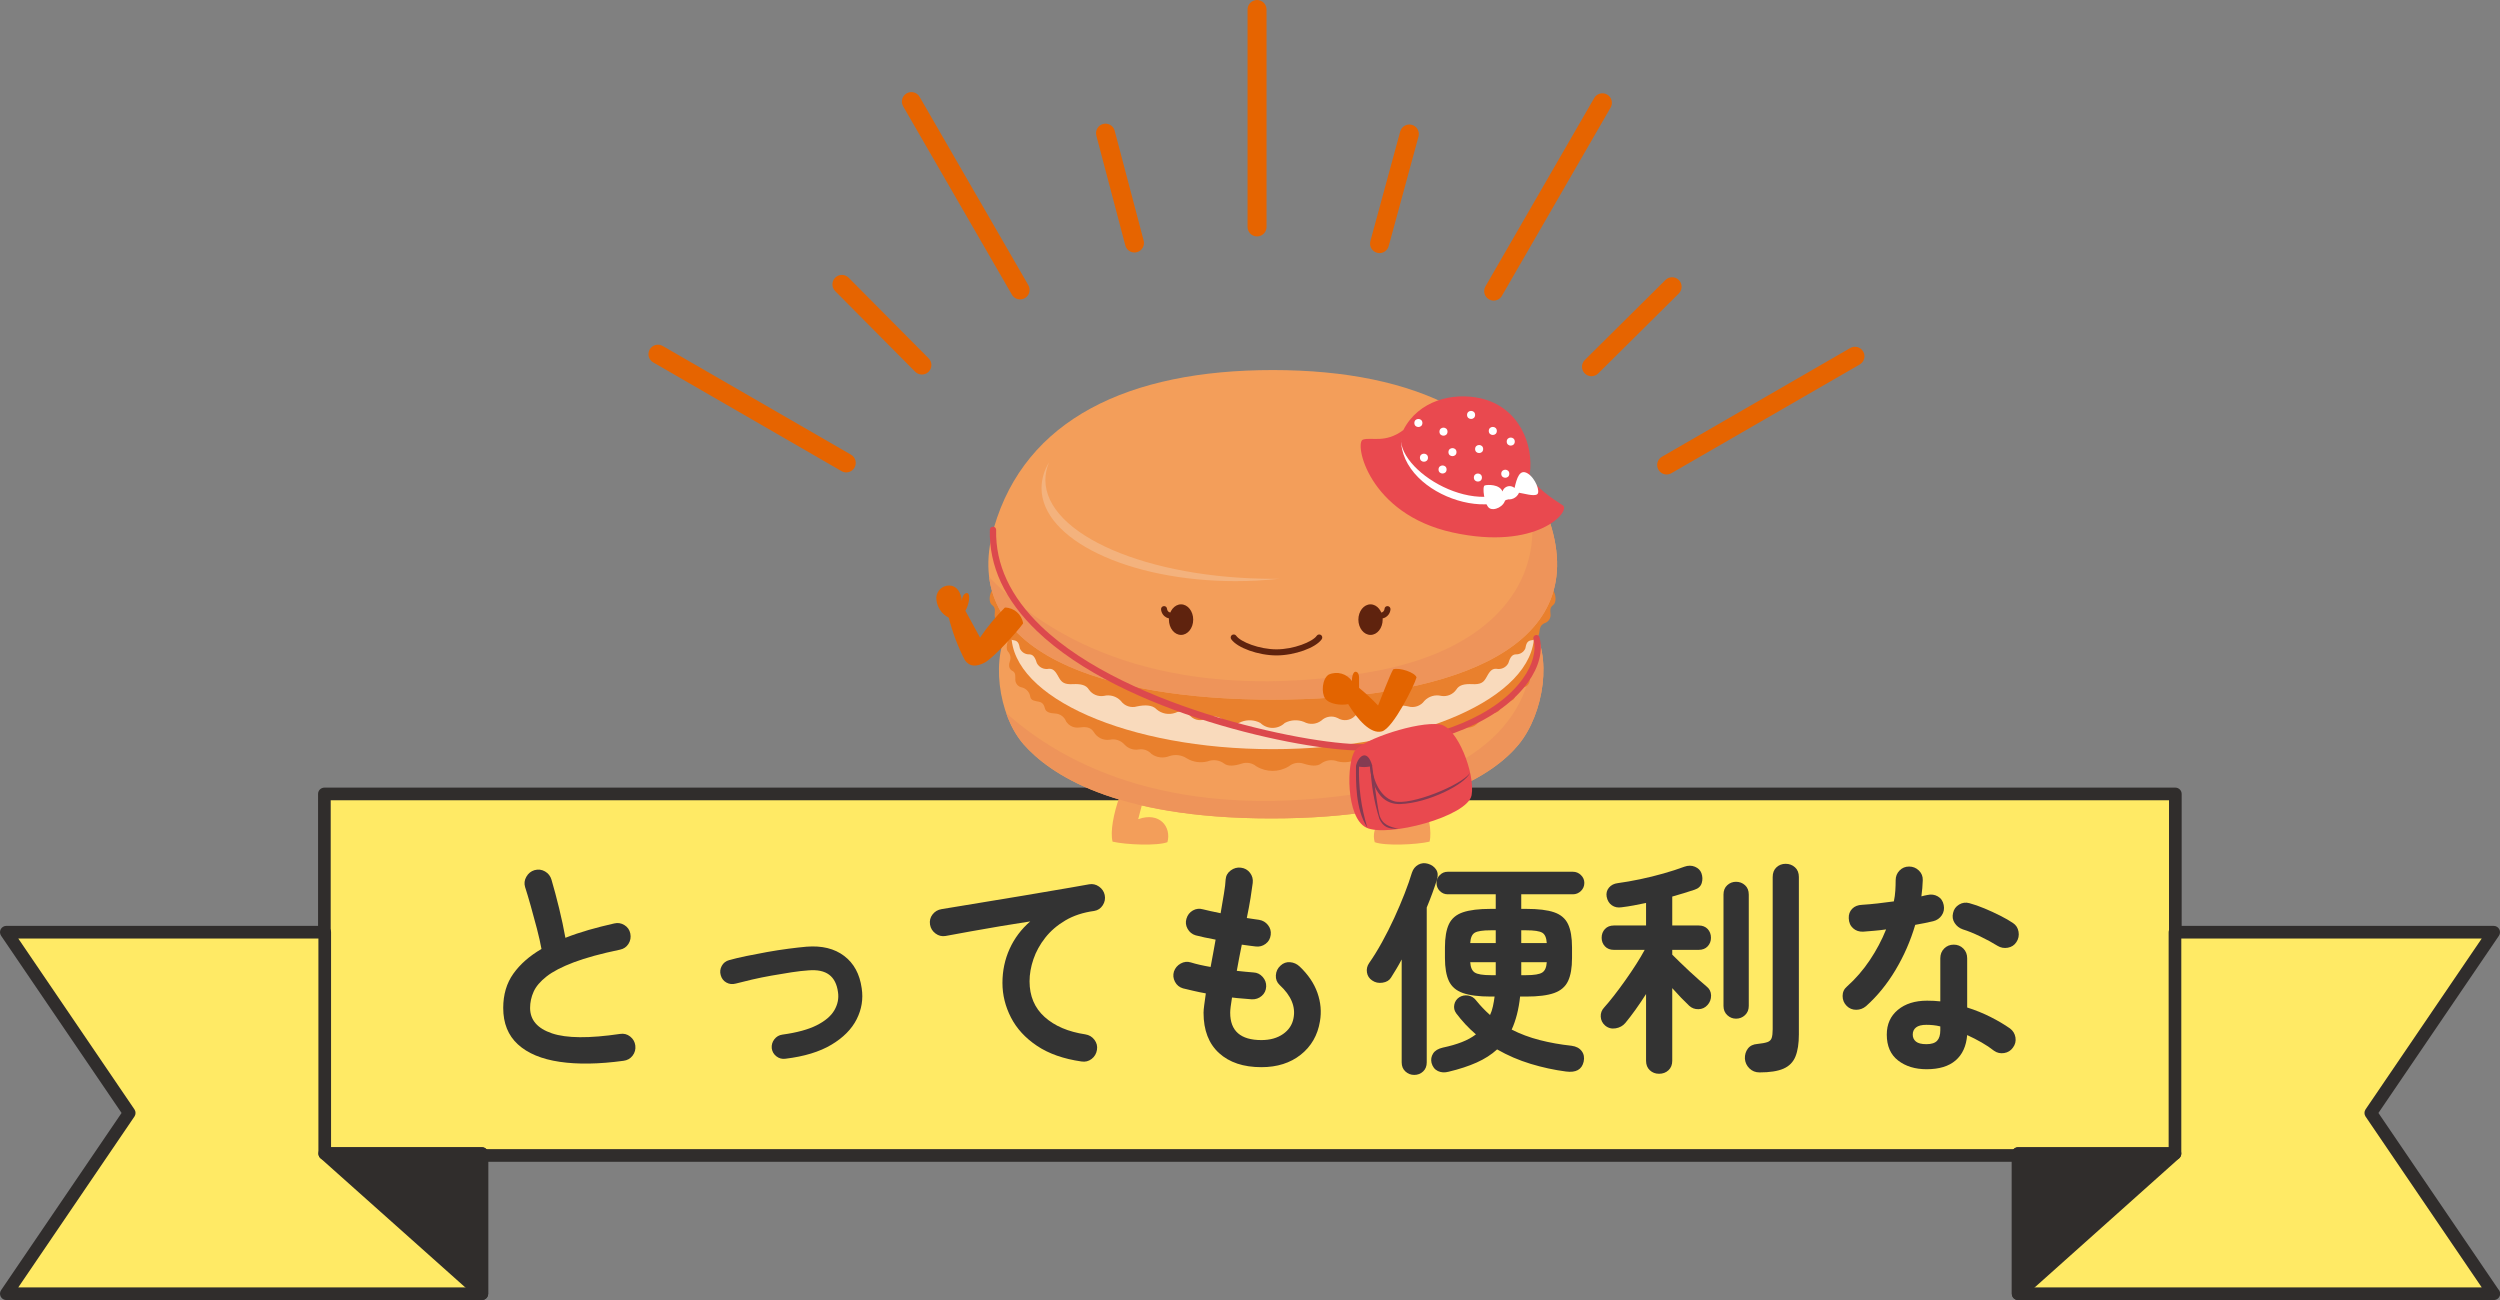 <?xml version="1.0" encoding="utf-8"?>
<!-- Generator: Adobe Illustrator 16.0.0, SVG Export Plug-In . SVG Version: 6.00 Build 0)  -->
<!DOCTYPE svg PUBLIC "-//W3C//DTD SVG 1.1//EN" "http://www.w3.org/Graphics/SVG/1.1/DTD/svg11.dtd">
<svg version="1.1" id="レイヤー_1" xmlns="http://www.w3.org/2000/svg" xmlns:xlink="http://www.w3.org/1999/xlink" x="0px"
	 y="0px" width="395.176px" height="205.5px" viewBox="0 0 395.176 205.5" enable-background="new 0 0 395.176 205.5"
	 xml:space="preserve">
<rect x="0" y="0" width="395.176" height="205.5" fill="#808080" stroke="none"/>
<g id="グループ_12280" transform="translate(-442 -1586.5)">
	<g id="_グループ_" transform="translate(251.357 1148.265)">
		<g id="グループ_11287" transform="translate(294.643 439.735)">
			<path fill="#E66400" d="M94.702,35.874c-0.829,0-1.5-0.671-1.5-1.5V0c0-0.829,0.671-1.5,1.5-1.5c0.828,0,1.5,0.671,1.5,1.5
				v34.374C96.202,35.203,95.53,35.874,94.702,35.874z"/>
			<path fill="#E66400" d="M75.327,38.412c-0.665,0-1.272-0.445-1.449-1.118l-4.58-17.363c-0.211-0.801,0.267-1.622,1.067-1.833
				c0.801-0.214,1.622,0.267,1.833,1.067l4.58,17.363c0.211,0.801-0.267,1.622-1.067,1.833
				C75.583,38.396,75.454,38.412,75.327,38.412z"/>
			<path fill="#E66400" d="M41.728,57.702c-0.386,0-0.771-0.148-1.065-0.443L28.015,44.512c-0.583-0.588-0.58-1.538,0.008-2.122
				c0.588-0.583,1.538-0.58,2.122,0.008l12.648,12.747c0.583,0.588,0.58,1.538-0.008,2.122
				C42.492,57.557,42.11,57.702,41.728,57.702z"/>
			<path fill="#E66400" d="M147.566,57.97c-0.386,0-0.771-0.148-1.064-0.443c-0.584-0.588-0.58-1.538,0.008-2.122l12.747-12.647
				c0.589-0.583,1.538-0.58,2.121,0.008c0.584,0.588,0.58,1.538-0.008,2.122l-12.747,12.647
				C148.33,57.825,147.948,57.97,147.566,57.97z"/>
			<path fill="#E66400" d="M114.065,38.509c-0.131,0-0.263-0.017-0.395-0.053c-0.8-0.217-1.271-1.042-1.054-1.841l4.716-17.327
				c0.218-0.8,1.044-1.273,1.841-1.053c0.8,0.217,1.271,1.042,1.054,1.841l-4.716,17.327
				C115.33,38.07,114.725,38.509,114.065,38.509z"/>
			<path fill="#E66400" d="M57.25,45.827c-0.519,0-1.022-0.269-1.3-0.75l-17.187-29.77c-0.415-0.717-0.168-1.635,0.549-2.049
				c0.718-0.414,1.635-0.168,2.049,0.549l17.187,29.77c0.415,0.717,0.168,1.635-0.549,2.049
				C57.763,45.762,57.505,45.827,57.25,45.827z"/>
			<path fill="#E66400" d="M29.768,73.172c-0.254,0-0.512-0.065-0.749-0.202L-0.75,55.784c-0.717-0.414-0.963-1.332-0.549-2.049
				c0.414-0.716,1.332-0.964,2.049-0.549l29.769,17.187c0.717,0.414,0.963,1.332,0.549,2.049
				C30.79,72.903,30.286,73.172,29.768,73.172z"/>
			<path fill="#E66400" d="M159.449,73.5c-0.518,0-1.022-0.269-1.3-0.75c-0.414-0.717-0.169-1.635,0.549-2.049l29.768-17.187
				c0.716-0.415,1.635-0.17,2.049,0.549c0.414,0.717,0.169,1.635-0.549,2.049l-29.768,17.187
				C159.961,73.436,159.704,73.5,159.449,73.5z"/>
			<path fill="#E66400" d="M132.105,46.017c-0.255,0-0.513-0.065-0.749-0.202c-0.718-0.414-0.963-1.332-0.549-2.049l17.188-29.769
				c0.414-0.719,1.332-0.963,2.049-0.549c0.718,0.414,0.963,1.332,0.549,2.049l-17.188,29.769
				C133.127,45.748,132.623,46.017,132.105,46.017z"/>
		</g>
	</g>
	<g id="グループ_11743" transform="translate(-0.411)">
		<g id="_グループ_2" transform="translate(443.411 1712)">
			<g id="グループ_11288" transform="translate(0 0)">
				<g>
					<rect id="長方形_15_1_" x="50.275" fill="#FFEA65" width="292.581" height="57.148"/>
					<path fill="#302D2C" d="M342.856,58.148H50.275c-0.552,0-1-0.447-1-1V0c0-0.553,0.448-1,1-1h292.581c0.553,0,1,0.447,1,1
						v57.148C343.856,57.701,343.409,58.148,342.856,58.148z M51.275,56.148h290.581V1H51.275V56.148z"/>
				</g>
				<g>
					<path id="パス_1542_1_" fill="#FFEA65" d="M50.33,56.844h24.839V79H0l19.426-28.574L0,21.852h50.33V56.844z"/>
					<path fill="#302D2C" d="M75.169,80H0c-0.371,0-0.71-0.205-0.884-0.532s-0.151-0.724,0.057-1.03l19.044-28.012L-0.827,22.414
						c-0.208-0.307-0.23-0.703-0.057-1.03S-0.371,20.852,0,20.852h50.33c0.552,0,1,0.447,1,1v33.992h23.839c0.552,0,1,0.447,1,1V79
						C76.169,79.553,75.721,80,75.169,80z M1.889,78h72.28V57.844H50.33c-0.552,0-1-0.447-1-1V22.852H1.889l18.364,27.012
						c0.23,0.34,0.23,0.785,0,1.125L1.889,78z"/>
				</g>
				<g>
					<path id="パス_1543_1_" fill="#FFEA65" d="M373.75,50.427L393.178,79h-75.17V56.844h24.791v-34.99h50.379L373.75,50.427z"/>
					<path fill="#302D2C" d="M393.198,80c-0.005,0-0.012,0-0.02,0h-75.17c-0.553,0-1-0.447-1-1V56.844c0-0.553,0.447-1,1-1h23.791
						v-33.99c0-0.553,0.447-1,1-1h50.379c0.37,0,0.711,0.205,0.884,0.532s0.151,0.724-0.057,1.03l-19.046,28.011l18.95,27.87
						c0.179,0.181,0.288,0.429,0.288,0.703C394.198,79.553,393.75,80,393.198,80z M319.008,78h72.28l-18.365-27.011
						c-0.23-0.34-0.23-0.785,0-1.125l18.365-27.011h-47.489v33.99c0,0.553-0.447,1-1,1h-23.791V78z"/>
				</g>
				<g>
					<path id="パス_1544_1_" fill="#302D2C" d="M50.33,56.844L75.169,79V56.844H50.33z"/>
					<path fill="#302D2C" d="M75.169,80c-0.241,0-0.479-0.087-0.666-0.254L49.665,57.59c-0.31-0.276-0.417-0.715-0.269-1.103
						c0.148-0.388,0.52-0.644,0.935-0.644h24.839c0.552,0,1,0.447,1,1V79c0,0.395-0.231,0.752-0.591,0.913
						C75.447,79.972,75.308,80,75.169,80z M52.954,57.844l21.215,18.924V57.844H52.954z"/>
				</g>
				<g>
					<path id="パス_1545_1_" fill="#302D2C" d="M318.008,79V56.844h24.791L318.008,79z"/>
					<path fill="#302D2C" d="M318.008,80c-0.139,0-0.277-0.028-0.408-0.087c-0.36-0.161-0.592-0.519-0.592-0.913V56.844
						c0-0.553,0.447-1,1-1h24.791c0.415,0,0.786,0.256,0.935,0.644c0.147,0.388,0.041,0.826-0.269,1.103l-24.791,22.156
						C318.488,79.913,318.25,80,318.008,80z M319.008,57.844v18.921l21.172-18.921H319.008z"/>
				</g>
			</g>
		</g>
		<g enable-background="new    ">
			<path fill="#333333" d="M540.964,1754.181c-3.864,0.527-7.224,0.582-10.08,0.162s-5.058-1.338-6.606-2.754
				c-1.548-1.416-2.322-3.336-2.322-5.76c0-2.112,0.534-3.918,1.602-5.418c1.067-1.5,2.55-2.802,4.446-3.906
				c-0.168-0.937-0.408-2.004-0.72-3.204c-0.312-1.2-0.636-2.395-0.972-3.582c-0.336-1.188-0.636-2.189-0.9-3.006
				c-0.168-0.552-0.103-1.092,0.198-1.62c0.3-0.527,0.726-0.876,1.278-1.044c0.6-0.168,1.157-0.102,1.674,0.198
				c0.516,0.3,0.858,0.737,1.026,1.313c0.408,1.393,0.81,2.898,1.206,4.519c0.396,1.619,0.726,3.174,0.99,4.661
				c1.152-0.455,2.376-0.869,3.672-1.241s2.64-0.714,4.032-1.026c0.576-0.144,1.116-0.06,1.62,0.252
				c0.504,0.312,0.816,0.756,0.936,1.332c0.12,0.601,0.023,1.146-0.288,1.638c-0.312,0.492-0.756,0.799-1.332,0.918
				c-3,0.625-5.436,1.291-7.308,1.998c-1.872,0.709-3.307,1.453-4.302,2.232c-0.996,0.78-1.68,1.584-2.052,2.412
				c-0.373,0.828-0.558,1.687-0.558,2.574c0,1.896,1.152,3.234,3.456,4.014c2.304,0.78,5.892,0.81,10.764,0.09
				c0.6-0.096,1.134,0.042,1.602,0.414c0.468,0.372,0.738,0.846,0.81,1.422c0.072,0.601-0.072,1.134-0.432,1.603
				C542.044,1753.839,541.563,1754.108,540.964,1754.181z"/>
			<path fill="#333333" d="M566.56,1753.856c-0.528,0.072-1.002-0.054-1.422-0.378c-0.42-0.324-0.666-0.75-0.738-1.277
				c-0.048-0.528,0.09-1.002,0.414-1.423c0.324-0.419,0.75-0.666,1.278-0.737c2.28-0.312,4.086-0.804,5.418-1.477
				c1.332-0.671,2.262-1.463,2.79-2.376c0.528-0.911,0.72-1.859,0.576-2.844c-0.168-1.271-0.636-2.196-1.404-2.772
				c-0.769-0.575-1.86-0.804-3.276-0.684c-0.768,0.049-1.662,0.15-2.682,0.306c-1.021,0.157-2.07,0.331-3.15,0.522
				c-1.08,0.192-2.112,0.402-3.096,0.63c-0.984,0.229-1.836,0.438-2.556,0.63c-0.528,0.145-1.021,0.09-1.476-0.162
				c-0.456-0.252-0.756-0.642-0.9-1.17c-0.144-0.504-0.09-0.99,0.162-1.458s0.642-0.773,1.17-0.918
				c0.768-0.216,1.674-0.432,2.718-0.647c1.044-0.217,2.136-0.426,3.276-0.631c1.14-0.203,2.255-0.378,3.348-0.521
				s2.058-0.252,2.898-0.324c2.424-0.191,4.404,0.294,5.94,1.458c1.536,1.165,2.459,2.862,2.772,5.094
				c0.264,1.705,0,3.343-0.792,4.914c-0.792,1.572-2.124,2.916-3.996,4.032S569.536,1753.497,566.56,1753.856z"/>
			<path fill="#333333" d="M613.36,1754.289c-2.832-0.409-5.172-1.229-7.02-2.467c-1.848-1.235-3.222-2.729-4.122-4.481
				c-0.9-1.752-1.35-3.576-1.35-5.472c0-1.92,0.378-3.714,1.134-5.383c0.756-1.667,1.842-3.113,3.258-4.338
				c-1.44,0.216-2.976,0.463-4.608,0.738c-1.632,0.276-3.216,0.553-4.752,0.828c-1.536,0.276-2.88,0.521-4.032,0.738
				c-0.576,0.096-1.104-0.036-1.584-0.396c-0.48-0.36-0.769-0.828-0.864-1.404c-0.096-0.6,0.036-1.134,0.396-1.602
				s0.84-0.75,1.44-0.846c0.768-0.12,1.752-0.282,2.952-0.486c1.2-0.204,2.543-0.426,4.032-0.666
				c1.488-0.239,3.011-0.491,4.572-0.756c1.56-0.264,3.09-0.522,4.59-0.774s2.874-0.485,4.122-0.702
				c1.248-0.216,2.268-0.396,3.06-0.54c0.552-0.095,1.068,0.024,1.548,0.36c0.48,0.337,0.78,0.78,0.9,1.332
				c0.12,0.576,0.018,1.116-0.306,1.62c-0.324,0.504-0.774,0.805-1.35,0.9c-1.752,0.239-3.271,0.737-4.554,1.493
				c-1.284,0.757-2.346,1.669-3.186,2.736c-0.841,1.068-1.464,2.202-1.872,3.402c-0.409,1.2-0.612,2.364-0.612,3.492
				c0,2.328,0.792,4.206,2.376,5.634s3.732,2.346,6.444,2.754c0.6,0.096,1.08,0.384,1.44,0.864c0.36,0.479,0.492,1.008,0.396,1.584
				c-0.096,0.6-0.378,1.08-0.846,1.439C614.494,1754.253,613.959,1754.385,613.36,1754.289z"/>
			<path fill="#333333" d="M641.8,1755.188c-2.833,0-5.064-0.744-6.696-2.231c-1.632-1.488-2.448-3.612-2.448-6.372
				c0-0.288,0.036-0.696,0.108-1.225c0.072-0.527,0.156-1.14,0.252-1.836c-0.672-0.119-1.314-0.252-1.926-0.396
				c-0.612-0.145-1.17-0.275-1.674-0.396c-0.576-0.167-1.002-0.516-1.278-1.044c-0.276-0.527-0.331-1.067-0.162-1.62
				c0.192-0.552,0.545-0.972,1.062-1.26c0.516-0.288,1.049-0.348,1.602-0.18c0.84,0.265,1.884,0.504,3.132,0.72
				c0.12-0.695,0.252-1.404,0.396-2.124s0.276-1.452,0.396-2.196c-0.648-0.119-1.248-0.239-1.8-0.359
				c-0.553-0.12-1.008-0.229-1.368-0.324c-0.552-0.168-0.972-0.51-1.26-1.026c-0.288-0.516-0.349-1.049-0.18-1.602
				c0.167-0.576,0.504-1.008,1.008-1.296s1.044-0.348,1.62-0.181c0.288,0.072,0.672,0.162,1.152,0.271s1.02,0.222,1.62,0.342
				c0.192-1.128,0.366-2.153,0.522-3.078c0.156-0.923,0.246-1.674,0.27-2.25c0.048-0.6,0.318-1.08,0.81-1.439
				c0.492-0.36,1.026-0.504,1.602-0.433c0.6,0.072,1.08,0.343,1.44,0.811s0.503,1.002,0.432,1.602
				c-0.072,0.601-0.187,1.387-0.342,2.358c-0.156,0.972-0.354,2.034-0.594,3.186c0.383,0.072,0.738,0.126,1.062,0.162
				s0.617,0.078,0.882,0.126c0.576,0.097,1.044,0.373,1.404,0.828c0.36,0.456,0.504,0.972,0.432,1.548
				c-0.071,0.601-0.342,1.074-0.81,1.422c-0.469,0.349-0.99,0.486-1.566,0.414c-0.288-0.023-0.625-0.065-1.008-0.126
				c-0.384-0.06-0.78-0.113-1.188-0.162c-0.144,0.697-0.283,1.393-0.414,2.089c-0.132,0.696-0.258,1.38-0.378,2.052
				c0.479,0.048,0.941,0.096,1.386,0.144c0.444,0.049,0.858,0.085,1.243,0.108c0.576,0.024,1.062,0.258,1.457,0.702
				c0.396,0.444,0.582,0.954,0.559,1.529c-0.024,0.601-0.258,1.093-0.702,1.477s-0.966,0.564-1.566,0.54
				c-0.48-0.048-0.984-0.09-1.512-0.126s-1.068-0.09-1.62-0.162c-0.192,1.152-0.288,1.956-0.288,2.412
				c0,2.88,1.644,4.319,4.932,4.319c1.367,0,2.508-0.317,3.42-0.953s1.463-1.471,1.656-2.503c0.359-1.823-0.373-3.575-2.196-5.256
				c-0.433-0.407-0.63-0.918-0.595-1.529c0.037-0.612,0.282-1.122,0.738-1.53c0.432-0.408,0.936-0.588,1.512-0.54
				s1.08,0.276,1.513,0.684c1.344,1.272,2.28,2.659,2.808,4.158c0.527,1.5,0.66,3.006,0.396,4.519
				c-0.36,2.184-1.368,3.936-3.024,5.256C646.372,1754.528,644.296,1755.188,641.8,1755.188z"/>
			<path fill="#333333" d="M665.956,1756.413c-0.529,0-0.99-0.181-1.387-0.54c-0.396-0.36-0.594-0.841-0.594-1.44v-16.271
				c-0.265,0.504-0.54,0.996-0.828,1.476c-0.288,0.48-0.576,0.948-0.863,1.404c-0.266,0.432-0.709,0.696-1.332,0.792
				c-0.625,0.096-1.177-0.023-1.656-0.36c-0.457-0.312-0.727-0.731-0.811-1.26c-0.084-0.527,0.029-1.02,0.342-1.477
				c0.672-0.959,1.351-2.058,2.034-3.294c0.685-1.235,1.332-2.52,1.944-3.852c0.611-1.332,1.158-2.616,1.638-3.853
				c0.479-1.235,0.864-2.333,1.152-3.294c0.191-0.575,0.527-0.995,1.008-1.26c0.479-0.264,0.995-0.312,1.548-0.144
				c0.552,0.168,0.973,0.468,1.26,0.899c0.289,0.433,0.336,0.961,0.145,1.584c-0.432,1.393-0.973,2.868-1.62,4.429v24.479
				c0,0.6-0.192,1.08-0.576,1.44C666.976,1756.232,666.507,1756.413,665.956,1756.413z M671.392,1755.909
				c-0.625,0.167-1.188,0.131-1.691-0.108c-0.505-0.24-0.841-0.672-1.009-1.296c-0.12-0.528-0.036-1.021,0.252-1.477
				c0.288-0.455,0.804-0.768,1.548-0.936c1.128-0.239,2.125-0.527,2.988-0.864c0.864-0.336,1.607-0.743,2.232-1.224
				c-1.152-0.984-2.196-2.1-3.133-3.349c-0.287-0.407-0.384-0.857-0.287-1.35c0.096-0.491,0.359-0.882,0.791-1.17
				c0.433-0.264,0.9-0.354,1.404-0.27s0.912,0.33,1.225,0.737c0.695,0.864,1.439,1.645,2.231,2.34
				c0.192-0.407,0.343-0.857,0.45-1.35c0.107-0.491,0.197-1.014,0.27-1.566h-0.611c-1.872,0-3.336-0.186-4.393-0.558
				s-1.794-1.002-2.214-1.89s-0.63-2.101-0.63-3.637v-1.691c0-1.56,0.21-2.784,0.63-3.672s1.157-1.513,2.214-1.872
				c1.057-0.36,2.521-0.54,4.393-0.54h0.792v-2.305h-7.597c-0.48,0-0.895-0.174-1.242-0.521s-0.521-0.774-0.521-1.278
				c0-0.479,0.174-0.894,0.521-1.242c0.348-0.348,0.762-0.521,1.242-0.521h19.801c0.479,0,0.9,0.174,1.26,0.521
				c0.359,0.349,0.54,0.763,0.54,1.242c0,0.504-0.181,0.931-0.54,1.278s-0.78,0.521-1.26,0.521h-8.172v2.305h0.791
				c1.896,0,3.367,0.18,4.41,0.54c1.045,0.359,1.776,0.984,2.196,1.872s0.63,2.112,0.63,3.672v1.691c0,1.536-0.21,2.749-0.63,3.637
				s-1.151,1.518-2.196,1.89c-1.043,0.372-2.514,0.558-4.41,0.558h-0.972c-0.216,2.017-0.66,3.757-1.332,5.221
				c1.368,0.696,2.845,1.248,4.429,1.655c1.584,0.409,3.264,0.709,5.039,0.9c0.721,0.097,1.254,0.378,1.603,0.846
				c0.348,0.469,0.45,1.026,0.306,1.675c-0.287,1.247-1.224,1.764-2.808,1.548c-1.849-0.24-3.702-0.643-5.562-1.206
				c-1.861-0.564-3.631-1.326-5.311-2.286c-0.889,0.815-1.962,1.506-3.223,2.07C674.578,1755.015,673.095,1755.5,671.392,1755.909z
				 M674.812,1735.568h4.032v-2.016h-0.792c-1.248,0-2.088,0.126-2.52,0.378C675.1,1734.183,674.86,1734.729,674.812,1735.568z
				 M678.052,1740.645h0.792v-2.052h-4.032c0.048,0.816,0.288,1.362,0.721,1.638
				C675.964,1740.507,676.804,1740.645,678.052,1740.645z M682.876,1735.568h4.031c-0.048-0.84-0.287-1.386-0.72-1.638
				s-1.272-0.378-2.521-0.378h-0.791V1735.568z M682.876,1740.645h0.791c1.248,0,2.088-0.138,2.521-0.414
				c0.433-0.275,0.672-0.821,0.72-1.638h-4.031V1740.645z"/>
			<path fill="#333333" d="M704.656,1756.232c-0.576,0-1.062-0.186-1.457-0.558c-0.396-0.372-0.595-0.87-0.595-1.494v-10.548
				c-1.151,1.8-2.244,3.324-3.276,4.572c-0.384,0.456-0.895,0.737-1.529,0.846c-0.637,0.108-1.194-0.042-1.674-0.45
				c-0.433-0.384-0.66-0.852-0.685-1.404c-0.024-0.552,0.155-1.031,0.54-1.439c0.455-0.504,0.978-1.134,1.566-1.89
				c0.588-0.757,1.188-1.566,1.8-2.431s1.182-1.71,1.71-2.538c0.527-0.828,0.972-1.577,1.332-2.25h-4.86
				c-0.601,0-1.074-0.186-1.422-0.558c-0.349-0.372-0.522-0.822-0.522-1.351c0-0.552,0.174-1.013,0.522-1.386
				c0.348-0.372,0.821-0.558,1.422-0.558h5.076v-3.564c-0.673,0.145-1.332,0.276-1.979,0.396c-0.648,0.12-1.273,0.216-1.873,0.288
				c-0.6,0.096-1.115-0.006-1.547-0.307c-0.433-0.3-0.709-0.749-0.828-1.35c-0.097-0.552,0.023-1.031,0.359-1.44
				c0.336-0.407,0.805-0.647,1.404-0.72c1.08-0.144,2.25-0.348,3.51-0.612c1.26-0.264,2.502-0.569,3.727-0.918
				c1.224-0.348,2.315-0.701,3.275-1.062c0.6-0.216,1.158-0.216,1.674,0s0.857,0.553,1.026,1.008
				c0.192,0.528,0.21,1.051,0.054,1.566s-0.534,0.87-1.134,1.062c-0.528,0.168-1.093,0.349-1.692,0.54
				c-0.6,0.192-1.212,0.372-1.836,0.54v4.572h4.176c0.6,0,1.074,0.186,1.422,0.558c0.348,0.373,0.522,0.834,0.522,1.386
				c0,0.528-0.175,0.979-0.522,1.351s-0.822,0.558-1.422,0.558h-4.176v0.756c0.312,0.312,0.708,0.702,1.188,1.171
				c0.479,0.468,0.983,0.948,1.512,1.439c0.528,0.492,1.038,0.954,1.53,1.386c0.492,0.433,0.894,0.78,1.206,1.044
				c0.456,0.36,0.689,0.828,0.702,1.404c0.012,0.576-0.175,1.08-0.559,1.512c-0.384,0.433-0.863,0.654-1.439,0.666
				c-0.576,0.013-1.068-0.174-1.477-0.558c-0.816-0.768-1.704-1.692-2.664-2.772v11.484c0,0.624-0.197,1.122-0.594,1.494
				S705.255,1756.232,704.656,1756.232z M716.824,1747.521c-0.527,0-0.99-0.186-1.386-0.558s-0.594-0.858-0.594-1.458V1727.9
				c0-0.623,0.198-1.115,0.594-1.476s0.858-0.54,1.386-0.54c0.553,0,1.026,0.18,1.422,0.54c0.396,0.36,0.594,0.853,0.594,1.476
				v17.604c0,0.6-0.197,1.086-0.594,1.458C717.85,1747.335,717.376,1747.521,716.824,1747.521z M720.533,1756.017
				c-0.625,0-1.152-0.21-1.584-0.63c-0.433-0.42-0.673-0.931-0.721-1.53c-0.024-0.624,0.132-1.157,0.468-1.602
				s0.84-0.689,1.513-0.738c0.695-0.072,1.217-0.168,1.565-0.288c0.348-0.119,0.576-0.336,0.685-0.647
				c0.107-0.312,0.162-0.78,0.162-1.404v-24.048c0-0.648,0.197-1.158,0.594-1.53c0.396-0.372,0.882-0.558,1.457-0.558
				c0.576,0,1.068,0.186,1.477,0.558s0.611,0.882,0.611,1.53v24.876c0,1.439-0.18,2.604-0.539,3.492
				c-0.36,0.888-0.99,1.529-1.891,1.926C723.43,1755.818,722.163,1756.017,720.533,1756.017z"/>
			<path fill="#333333" d="M737.38,1745.541c-0.457,0.384-0.979,0.576-1.566,0.576s-1.086-0.204-1.494-0.612
				c-0.432-0.433-0.648-0.954-0.648-1.566c0-0.611,0.229-1.109,0.685-1.494c1.368-1.224,2.574-2.615,3.618-4.176
				c1.044-1.56,1.902-3.18,2.574-4.859c-0.648,0.096-1.278,0.168-1.891,0.216c-0.611,0.048-1.193,0.096-1.746,0.144
				c-0.624,0.024-1.152-0.155-1.584-0.54c-0.432-0.384-0.66-0.911-0.684-1.584c-0.024-0.6,0.156-1.098,0.54-1.494
				c0.384-0.396,0.911-0.605,1.584-0.63c0.768-0.048,1.577-0.119,2.431-0.216c0.852-0.096,1.709-0.203,2.573-0.324
				c0.12-0.552,0.198-1.116,0.233-1.691c0.037-0.576,0.055-1.128,0.055-1.656c0-0.6,0.203-1.11,0.611-1.53s0.912-0.63,1.513-0.63
				c0.6,0,1.116,0.21,1.548,0.63s0.636,0.931,0.612,1.53c-0.024,0.816-0.097,1.668-0.216,2.556c0.167-0.048,0.329-0.09,0.485-0.126
				s0.306-0.065,0.45-0.09c0.6-0.144,1.152-0.072,1.656,0.216s0.815,0.744,0.936,1.368c0.12,0.601,0.018,1.141-0.306,1.62
				c-0.324,0.48-0.774,0.792-1.351,0.936c-0.384,0.097-0.822,0.192-1.313,0.288c-0.492,0.097-1.003,0.192-1.53,0.288
				c-0.744,2.521-1.781,4.896-3.113,7.128C740.71,1742.049,739.156,1743.957,737.38,1745.541z M746.956,1755.513
				c-1.824,0-3.33-0.462-4.519-1.386c-1.188-0.925-1.782-2.286-1.782-4.086c0-1.632,0.582-2.935,1.746-3.906
				s2.705-1.458,4.626-1.458c0.72,0,1.416,0.036,2.089,0.108v-6.805c0-0.624,0.203-1.14,0.611-1.548
				c0.408-0.407,0.912-0.612,1.512-0.612s1.104,0.205,1.512,0.612c0.408,0.408,0.612,0.924,0.612,1.548v7.776
				c1.296,0.408,2.526,0.906,3.69,1.494s2.189,1.194,3.078,1.817c0.479,0.36,0.768,0.835,0.863,1.422
				c0.096,0.589-0.035,1.123-0.396,1.603c-0.337,0.48-0.798,0.769-1.386,0.864c-0.589,0.096-1.123-0.024-1.603-0.36
				c-0.575-0.456-1.229-0.894-1.962-1.313s-1.494-0.811-2.286-1.171c-0.144,1.753-0.756,3.09-1.836,4.015
				C750.449,1755.051,748.923,1755.513,746.956,1755.513z M746.919,1751.553c0.793,0,1.355-0.18,1.692-0.54
				c0.336-0.36,0.505-0.912,0.505-1.656v-0.611c-0.385-0.096-0.763-0.162-1.135-0.198s-0.727-0.054-1.062-0.054
				c-0.744,0-1.29,0.138-1.637,0.413c-0.35,0.276-0.523,0.654-0.523,1.135c0,0.456,0.168,0.822,0.505,1.098
				C745.599,1751.415,746.152,1751.553,746.919,1751.553z M758.152,1736.001c-0.768-0.48-1.674-0.973-2.718-1.477
				s-1.962-0.876-2.754-1.115c-0.553-0.192-0.984-0.528-1.296-1.009c-0.312-0.479-0.396-1.008-0.252-1.584
				c0.119-0.576,0.438-1.02,0.953-1.332c0.517-0.312,1.062-0.383,1.639-0.216c0.72,0.192,1.512,0.468,2.376,0.828
				s1.698,0.744,2.502,1.152s1.47,0.792,1.998,1.151c0.479,0.312,0.774,0.769,0.882,1.368c0.107,0.601-0.006,1.152-0.342,1.656
				c-0.312,0.48-0.762,0.773-1.35,0.882C759.202,1736.415,758.656,1736.312,758.152,1736.001z"/>
		</g>
	</g>
	<g id="グループ_11292" transform="translate(-1909.944 -353.605)">
		<g id="グループ_11289" transform="translate(2499.944 1998.605)">
			<path id="パス_1546" fill="#F39E5A" d="M70.749,60.902c1.27,3.289,2.328,6.656,3.17,10.08c-3.393-1.199-5.277,1.223-4.621,3.64
				c1.6,0.614,6.541,0.411,8.672-0.08c0.777-3.08-2.084-11.411-5.008-13.64H70.749z"/>
			<path id="パス_1547" fill="#F39E5A" d="M35.084,60.902c-1.268,3.29-2.326,6.656-3.169,10.08
				c3.393-1.199,5.278,1.223,4.622,3.64c-1.6,0.614-6.542,0.411-8.672-0.08c-0.777-3.08,2.083-11.411,5.008-13.64H35.084z"/>
			<path id="パス_1548" fill="#F39E5A" d="M94.02,40.353c3.428,4.672,2.076,13.9-1.969,18.831
				C88.25,63.816,78.04,70.869,52.938,70.869c-25.102,0-35.135-7.2-39.112-11.686c-4.045-4.558-5.4-14.158-1.969-18.831
				L94.02,40.353z"/>
			<path id="パス_1549" fill="#EE945A" d="M94.02,40.353h-0.193c2.2,11.047-4.845,23.059-26.145,26.444
				c-26.639,4.234-45.09-2.291-56.626-12.577c0.599,1.817,1.541,3.503,2.776,4.964c3.977,4.48,14.01,11.686,39.108,11.686
				c25.1,0,35.312-7.052,39.111-11.686C96.096,54.249,97.448,45.025,94.02,40.353z"/>
			<path id="パス_1550" fill="#E9802D" d="M94.01,40.441c1.418,2.737,1.271,3.723,0.983,4.047c-0.4,0.427-0.515,1.048-0.292,1.59
				c0.256,0.777,0.035,1.244-0.475,1.508c-0.512,0.264-0.379,0.986-0.4,1.383c-0.02,0.61-0.477,1.117-1.081,1.2
				c-0.694,0.2-1.201,0.796-1.288,1.513c-0.125,0.559-0.699,0.612-1.344,0.738c-0.643,0.126-0.828,0.532-0.977,1.095
				c-0.15,0.563-0.83,0.742-1.689,0.778c-0.742,0.063-1.383,0.547-1.646,1.243c-0.443,0.7-1.255,1.077-2.076,0.963
				c-0.877-0.119-1.758-0.14-2.293,0.7c-0.508,0.888-1.506,1.376-2.52,1.233c-0.867-0.194-1.771,0.103-2.355,0.774
				c-0.57,0.618-1.418,0.904-2.246,0.758c-0.752-0.121-1.512,0.151-2.014,0.723c-0.816,0.582-1.871,0.71-2.801,0.339
				c-0.931-0.321-1.957-0.191-2.779,0.352c-0.982,0.589-2.16,0.761-3.271,0.478c-0.877-0.35-1.871-0.22-2.631,0.342
				c-0.59,0.469-1.625,0.385-2.793,0c-0.787-0.258-1.651-0.095-2.291,0.433c-1.578,0.966-3.564,0.966-5.144,0
				c-0.639-0.527-1.504-0.69-2.291-0.433c-1.167,0.385-2.2,0.469-2.792,0c-0.758-0.562-1.754-0.691-2.631-0.342
				c-1.11,0.283-2.288,0.111-3.271-0.478c-0.822-0.543-1.849-0.673-2.779-0.352c-0.93,0.371-1.985,0.243-2.8-0.339
				c-0.503-0.571-1.264-0.844-2.015-0.723c-0.83,0.146-1.676-0.14-2.247-0.758c-0.583-0.672-1.487-0.969-2.355-0.774
				c-1.013,0.142-2.01-0.347-2.519-1.233c-0.535-0.841-1.417-0.82-2.293-0.7c-0.821,0.114-1.633-0.263-2.076-0.963
				c-0.265-0.696-0.904-1.179-1.646-1.243c-0.86-0.036-1.54-0.216-1.688-0.778c-0.149-0.562-0.334-0.969-0.979-1.095
				c-0.644-0.126-1.218-0.18-1.343-0.738c-0.087-0.717-0.595-1.312-1.289-1.513c-0.604-0.084-1.061-0.591-1.082-1.2
				c-0.017-0.4,0.115-1.119-0.4-1.383s-0.731-0.73-0.474-1.508c0.221-0.542,0.107-1.162-0.292-1.59
				c-0.288-0.324-0.435-1.31,0.983-4.047H94.01z"/>
			<ellipse id="楕円形_22" fill="#F9DABC" cx="53.184" cy="41.788" rx="41.314" ry="18.132"/>
			<path id="パス_1551" fill="#E9802D" d="M97.356,34.593c0.699,0.879,0.646,2.182,0.178,2.524s-0.518,0.7-0.453,1.352
				c0.125,0.67-0.271,1.329-0.922,1.531c-0.793,0.326-0.763,1.042-0.859,1.612c-0.141,0.616-0.67,1.066-1.301,1.108
				c-0.711,0.114-0.775,0.782-0.889,1.286c-0.268,0.594-0.872,0.963-1.523,0.929c-0.713,0.016-0.971,0.8-1.166,1.4
				c-0.367,0.682-1.141,1.039-1.898,0.879c-0.891-0.082-1.248,0.83-1.652,1.5c-0.402,0.668-0.842,0.993-2.137,0.929
				c-1.297-0.065-2.101,0.146-2.526,0.847c-0.528,0.771-1.458,1.166-2.38,1.01c-0.967-0.238-1.986,0.06-2.671,0.781
				c-0.582,0.813-1.616,1.167-2.575,0.88c-1.148-0.244-2.412-0.277-3.093,0.472c-0.819,0.7-1.95,0.905-2.963,0.538
				c-0.806-0.39-1.772-0.185-2.349,0.5c-0.717,0.738-1.85,0.878-2.725,0.335c-0.859-0.432-1.9-0.271-2.59,0.4
				c-0.797,0.603-1.873,0.681-2.749,0.199c-0.986-0.386-2.093-0.324-3.028,0.172c-1.074,1.042-2.781,1.042-3.855,0
				c-0.936-0.495-2.042-0.558-3.027-0.172c-0.875,0.481-1.952,0.403-2.749-0.199c-0.69-0.672-1.73-0.832-2.59-0.4
				c-0.874,0.543-2.007,0.403-2.724-0.335c-0.576-0.685-1.543-0.891-2.348-0.5c-1.013,0.367-2.145,0.162-2.964-0.538
				c-0.68-0.749-1.943-0.716-3.093-0.472c-0.958,0.287-1.992-0.066-2.574-0.88c-0.686-0.722-1.706-1.02-2.672-0.781
				c-0.922,0.156-1.852-0.238-2.38-1.01c-0.42-0.7-1.231-0.912-2.526-0.847s-1.732-0.261-2.137-0.929
				c-0.405-0.668-0.76-1.58-1.65-1.5c-0.757,0.159-1.528-0.199-1.895-0.879c-0.195-0.601-0.454-1.386-1.166-1.4
				c-0.65,0.035-1.255-0.334-1.521-0.929c-0.113-0.5-0.178-1.172-0.892-1.286c-0.63-0.042-1.158-0.492-1.3-1.108
				c-0.1-0.57-0.065-1.286-0.858-1.612c-0.652-0.202-1.048-0.86-0.923-1.531c0.065-0.652,0.017-1.01-0.454-1.352
				c-0.47-0.342-0.518-1.645,0.179-2.524H97.356z"/>
			<path id="パス_1552" fill="#F39E5A" d="M53.182-0.005c22.801,0,39.123,7.791,44.078,24.929
				c5.789,20.026-18.023,27.168-44.078,27.168c-26.053,0-49.866-7.142-44.076-27.168C14.061,7.795,30.381-0.005,53.182-0.005z"/>
			<path id="パス_1553" fill="#EE945A" d="M97.256,24.929c-1.574-5.689-4.785-10.791-9.232-14.672
				c11.255,12.377,8.693,33.011-20.342,37.624c-28.819,4.578-48.059-3.426-59.329-15.163c1.791,14.125,22.483,19.379,44.827,19.379
				C79.238,52.095,103.049,44.956,97.256,24.929z"/>
			<path id="パス_1554" fill="#F3B27D" d="M53.301,32.993c-19.915,0-36.058-7-36.058-15.63c0.007-0.95,0.202-1.89,0.574-2.765
				c-0.755,1.216-1.165,2.614-1.183,4.045c0,8.128,13.741,14.717,30.691,14.717c2.303,0,4.605-0.125,6.895-0.377
				C53.915,32.987,53.614,32.993,53.301,32.993z"/>
			<path fill="#5F230E" d="M53.774,45.103c-2.861,0-6.204-1.197-7.154-2.561c-0.151-0.218-0.098-0.517,0.12-0.668
				c0.219-0.15,0.517-0.097,0.668,0.12c0.677,0.974,3.668,2.149,6.366,2.149c2.701,0,5.69-1.175,6.365-2.148
				c0.151-0.218,0.453-0.27,0.668-0.121c0.218,0.151,0.272,0.45,0.121,0.668C59.983,43.905,56.639,45.103,53.774,45.103z"/>
			<ellipse id="楕円形_23" fill="#5F230E" cx="68.639" cy="39.445" rx="1.92" ry="2.415"/>
			<path fill="#5F230E" d="M70.208,39.292c-0.328,0-0.647-0.102-0.921-0.296c-0.213-0.153-0.263-0.449-0.11-0.663
				c0.152-0.213,0.45-0.262,0.663-0.11c0.138,0.099,0.31,0.138,0.477,0.111c0.168-0.028,0.315-0.12,0.414-0.258
				c0.069-0.097,0.11-0.209,0.118-0.324c0.017-0.261,0.219-0.458,0.505-0.442c0.262,0.018,0.46,0.244,0.442,0.506
				c-0.02,0.291-0.12,0.571-0.292,0.812c-0.247,0.346-0.613,0.574-1.032,0.644C70.384,39.285,70.296,39.292,70.208,39.292z"/>
			<ellipse id="楕円形_24" fill="#5F230E" cx="38.69" cy="39.445" rx="1.92" ry="2.415"/>
			<path fill="#5F230E" d="M37.116,39.291c-0.497,0-0.986-0.231-1.296-0.666c-0.17-0.239-0.271-0.518-0.292-0.809
				c-0.019-0.262,0.178-0.489,0.439-0.508c0.271-0.029,0.489,0.178,0.508,0.439c0.008,0.117,0.049,0.229,0.118,0.325
				c0.204,0.287,0.604,0.354,0.893,0.148c0.213-0.152,0.51-0.102,0.663,0.11c0.152,0.214,0.103,0.51-0.11,0.663
				C37.758,39.195,37.436,39.291,37.116,39.291z"/>
			<path id="パス_1558" fill="#E36400" d="M13.723,40.042c-0.213-1.429-1.434-2.492-2.879-2.507
				c-1.456,1.453-2.771,3.042-3.928,4.743l-2.313-4.226c0.663-1.2,0.781-2.666,0.317-2.794s-0.864,0.573-0.867,1.229
				c-0.154-1.383-0.787-2.168-1.572-2.383c-1.089-0.254-2.178,0.423-2.432,1.512C0.023,35.728,0.007,35.84,0,35.953
				c0.005,1.351,0.768,2.584,1.975,3.19c0.584,2.323,1.435,4.572,2.535,6.701c0.776,1.1,1.8,1.056,3.091,0.42
				C8.892,45.627,12.639,41.56,13.723,40.042z"/>
			<path id="パス_1559" fill="#E36400" d="M75.909,48.584c-0.174-0.773-2.746-1.632-3.689-1.277
				c-0.621,1.1-1.891,4.536-2.387,5.713c-0.939-0.992-1.941-1.924-3-2.788c-0.055-1.255,0.188-2.312-0.436-2.528
				c-0.624-0.218-0.745,1.287-0.678,1.477c-0.815-1.201-2.377-1.643-3.7-1.044c-1.03,0.665-1.192,2.876-0.542,3.784
				s2.508,1.111,3.633,0.88c1.465,2.427,3.553,4.8,5.328,4.311S75.567,49.845,75.909,48.584z"/>
		</g>
		<g id="グループ_11290" transform="translate(2567.021 2002.759)">
			<path id="パス_1560" fill="#E9494F" d="M18.969,0.311c-4.393-1-9.842,0.334-12.221,5.018c-2.855,2.138-5,1.065-6.385,1.507
				C-1.024,7.278,1.15,18.572,14.531,21.513c13.381,2.941,18.773-3.388,17.422-4.287s-4.51-2.809-5.223-4.951
				C27.399,7.762,25.117,1.707,18.969,0.311z"/>
			<path id="パス_1561" fill="#FFFFFF" d="M6.379,6.608c-0.338,5.646,13.676,13.767,19.773,6.22
				C23.781,21.228,6.209,16.104,6.379,6.608z"/>
			<circle id="楕円形_25" fill="#FFFFFF" cx="13.095" cy="5.58" r="0.637"/>
			<circle id="楕円形_26" fill="#FFFFFF" cx="14.515" cy="8.814" r="0.637"/>
			<circle id="楕円形_27" fill="#FFFFFF" cx="17.457" cy="2.934" r="0.637"/>
			<circle id="楕円形_28" fill="#FFFFFF" cx="20.892" cy="5.466" r="0.637"/>
			<circle id="楕円形_29" fill="#FFFFFF" cx="18.73" cy="8.324" r="0.637"/>
			<circle id="楕円形_30" fill="#FFFFFF" cx="22.863" cy="12.23" r="0.637"/>
			<circle id="楕円形_31" fill="#FFFFFF" cx="18.535" cy="12.832" r="0.637"/>
			<circle id="楕円形_32" fill="#FFFFFF" cx="10.008" cy="9.696" r="0.637"/>
			<circle id="楕円形_33" fill="#FFFFFF" cx="9.127" cy="4.208" r="0.637"/>
			<circle id="楕円形_34" fill="#FFFFFF" cx="12.949" cy="11.558" r="0.637"/>
			<circle id="楕円形_35" fill="#FFFFFF" cx="23.728" cy="7.148" r="0.637"/>
			<path id="パス_1562" fill="#FFFFFF" d="M22.422,15.035c0.18-0.623,0.831-0.982,1.453-0.802c0.17,0.048,0.324,0.134,0.455,0.25
				c0.352-1.556,0.801-3.062,2.059-2.309s2.059,2.962,1.506,3.313s-2.107-0.151-2.861-0.251c-0.354,0.84-1.301,1.259-2.158,0.954
				c-0.101,1.205-1.809,2.008-2.562,1.456c-0.753-0.552-1.153-3.414-0.7-3.564C20.068,13.93,21.97,13.88,22.422,15.035z"/>
		</g>
		<g id="グループ_11291" transform="translate(2508.902 2023.855)">
			<path fill="#DC494D" d="M58.114,34.884c-9.211,0-37.515-5.78-51.191-18.912C1.862,11.113-0.634,5.735-0.495-0.012
				C-0.488-0.288-0.299-0.491,0.017-0.5c0.276,0.007,0.494,0.236,0.488,0.512c-0.132,5.455,2.26,10.582,7.11,15.239
				c13.818,13.268,44.024,19.081,51.502,18.604c11.343-0.738,20.558-4.603,24.65-10.338c1.571-2.202,2.16-4.427,1.659-6.265
				c-0.072-0.266,0.084-0.541,0.351-0.614c0.269-0.074,0.542,0.085,0.614,0.351c0.582,2.132-0.062,4.657-1.811,7.108
				c-4.265,5.978-13.76,9.999-25.399,10.756C58.863,34.873,58.505,34.884,58.114,34.884z"/>
			<path id="パス_1564" fill="#E9494F" d="M70.634,30.752c-3.514-0.5-11.987,2.327-13.377,4.113
				c-1.389,1.786-1.5,10.631,1.754,12.206c3.32,1.61,16.054-1.757,16.648-5.13C76.255,38.568,73.414,31.152,70.634,30.752z"/>
			<path id="パス_1565" fill="#843B52" d="M57.382,37.314c0.32-1.492,1.779-2.842,2.582-0.009
				C59.125,37.563,58.225,37.566,57.382,37.314z"/>
			<path id="パス_1566" fill="#843B52" d="M59.803,37.306c0.267,1.634,1.026,4.821,3.585,5.589
				c2.559,0.769,10.689-2.531,12.021-4.477c-0.756,1.811-6.615,4.775-11.016,4.929s-4.854-5.583-4.854-6.555L59.803,37.306z"/>
			<path id="パス_1567" fill="#843B52" d="M57.386,37.314c-0.02,2.311-0.119,6.888,1.792,9.754
				c-0.978-3.173-1.421-6.487-1.308-9.807L57.386,37.314z"/>
			<path id="パス_1568" fill="#843B52" d="M59.679,37.297c0.078,2.852,0.551,5.679,1.406,8.4c0.613,1.3,1.443,1.623,2.994,1.551
				c-1.301-0.289-2.633-0.613-3.029-2.344c-0.397-1.731-1.107-7.601-1.107-7.601L59.679,37.297z"/>
		</g>
	</g>
</g>
</svg>
